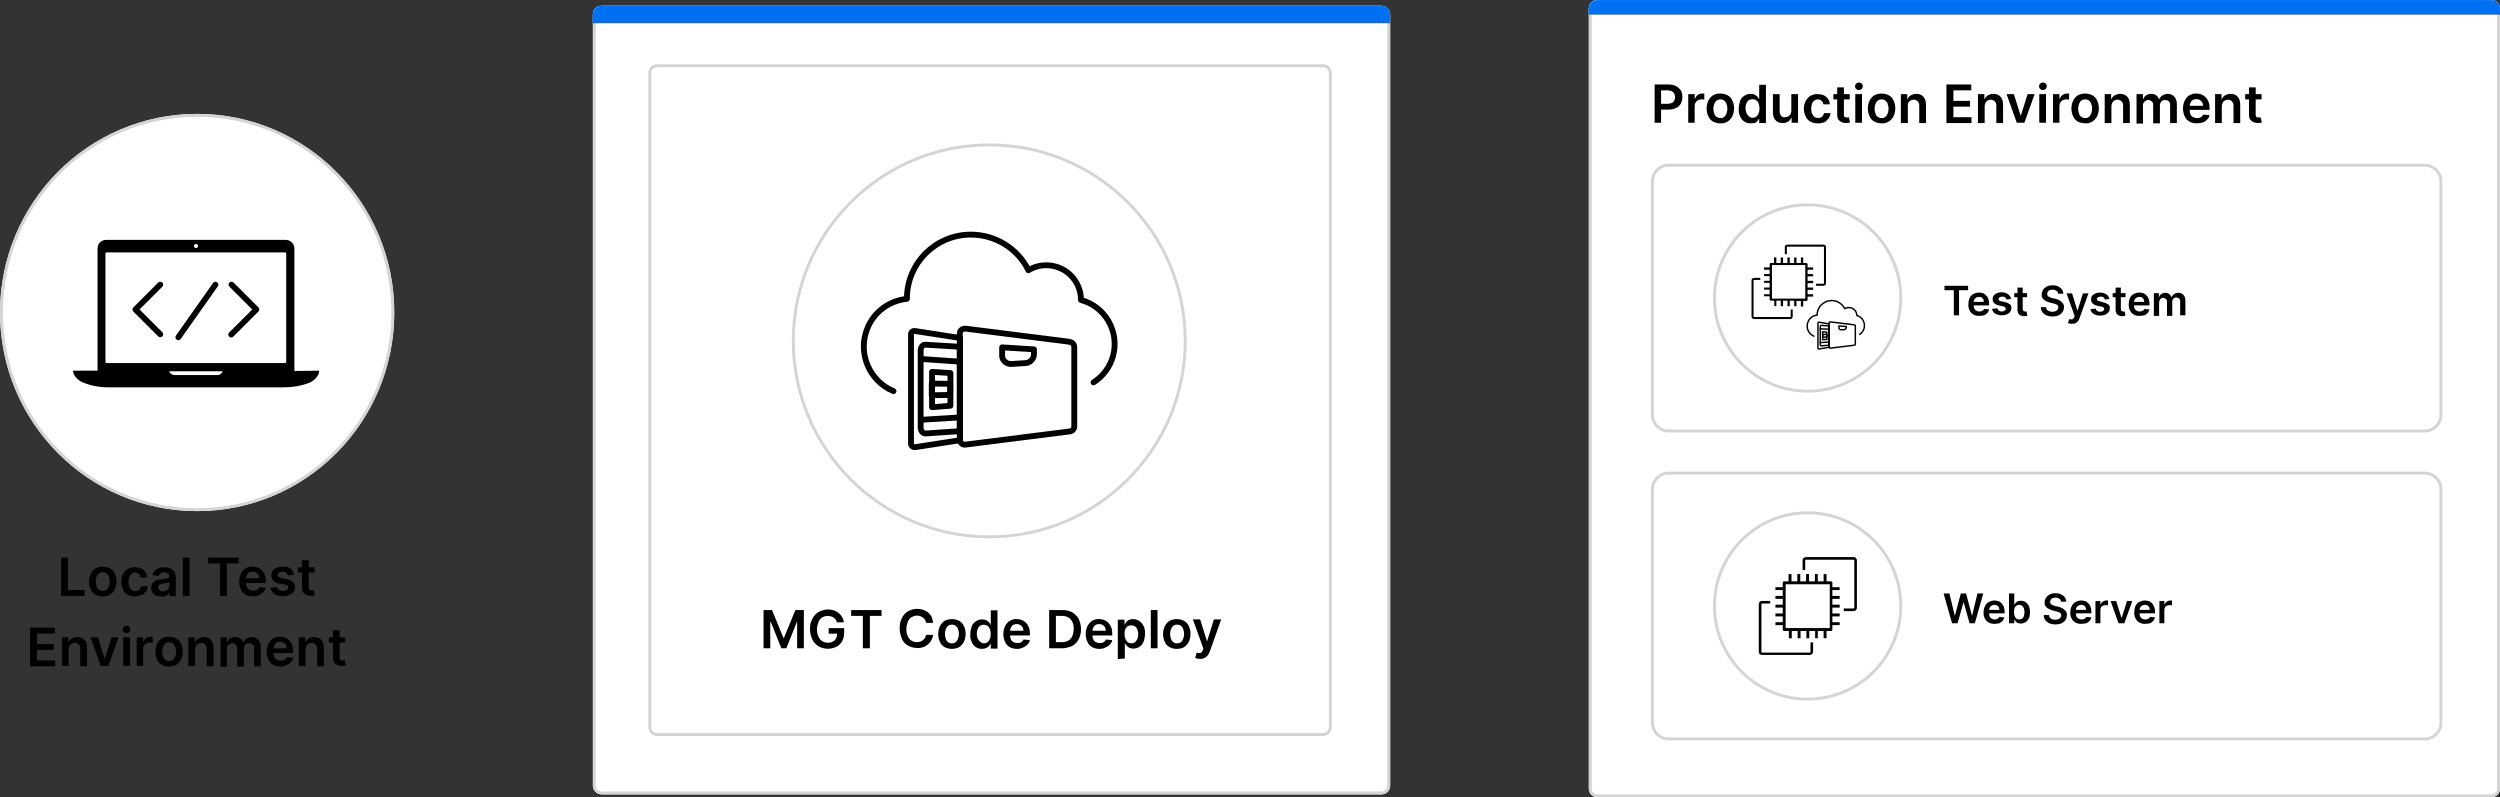 <?xml version="1.0" encoding="utf-8"?>
<!-- Generator: Adobe Illustrator 26.0.3, SVG Export Plug-In . SVG Version: 6.00 Build 0)  -->
<svg version="1.1" id="Layer_1" xmlns="http://www.w3.org/2000/svg" xmlns:xlink="http://www.w3.org/1999/xlink" x="0px" y="0px"
	 viewBox="0 0 856 273" style="enable-background:new 0 0 856 273;" xml:space="preserve">
<rect x="0" y="0" width="856" height="273" fill="#333333" stroke="none"/>
<style type="text/css">
	.st0{fill:#FFFFFF;}
	.st1{fill:none;stroke:#D4D4D4;}
	.st2{fill:none;stroke:#000000;stroke-width:2;stroke-linecap:round;stroke-linejoin:round;}
	.st3{fill:none;stroke:#000000;stroke-width:2;stroke-linecap:round;}
	.st4{fill:#0070F3;}
	.st5{fill:none;stroke:#000000;stroke-width:0.5;stroke-linecap:round;stroke-linejoin:round;}
</style>
<g id="graphic-test-sys-diagram-light" transform="translate(-403.496 -1648.182)">
	<g id="Group_8669" transform="translate(403.496 1695.104)">
		<path id="Path_35014" d="M20.9,157.1V144h2.4v11.1H29v2H20.9z M35.2,157.3c-0.9,0-1.7-0.2-2.5-0.6c-0.7-0.4-1.3-1-1.6-1.8
			c-0.4-0.8-0.6-1.7-0.6-2.7c0-0.9,0.2-1.8,0.6-2.7c0.4-0.7,0.9-1.4,1.6-1.8c0.8-0.4,1.6-0.7,2.5-0.6c0.9,0,1.7,0.2,2.5,0.6
			c0.7,0.4,1.3,1,1.6,1.8c0.4,0.8,0.6,1.7,0.6,2.7c0,0.9-0.2,1.8-0.6,2.7c-0.4,0.7-0.9,1.3-1.6,1.8C37,157.1,36.1,157.3,35.2,157.3z
			 M35.2,155.4c0.5,0,0.9-0.1,1.3-0.4c0.4-0.3,0.6-0.7,0.8-1.2c0.2-0.5,0.3-1.1,0.3-1.6c0-0.6-0.1-1.1-0.3-1.6
			c-0.1-0.5-0.4-0.9-0.8-1.2c-0.4-0.3-0.8-0.4-1.3-0.4c-0.5,0-0.9,0.1-1.3,0.4c-0.4,0.3-0.6,0.7-0.8,1.2c-0.2,0.5-0.3,1.1-0.3,1.6
			c0,0.6,0.1,1.1,0.3,1.6c0.1,0.5,0.4,0.9,0.8,1.2C34.3,155.3,34.8,155.4,35.2,155.4z M46.2,157.3c-0.9,0-1.8-0.2-2.5-0.6
			c-0.7-0.4-1.3-1-1.6-1.8c-0.4-0.8-0.6-1.7-0.6-2.6c0-0.9,0.2-1.8,0.6-2.6c0.4-0.7,0.9-1.4,1.6-1.8c0.8-0.4,1.6-0.7,2.5-0.6
			c0.7,0,1.5,0.1,2.1,0.4c0.6,0.3,1.1,0.7,1.5,1.2c0.4,0.6,0.6,1.2,0.6,1.9h-2.2c-0.1-0.5-0.3-0.9-0.6-1.2c-0.4-0.3-0.8-0.5-1.3-0.5
			c-0.4,0-0.9,0.1-1.2,0.4c-0.4,0.3-0.7,0.7-0.8,1.1c-0.2,0.5-0.3,1.1-0.3,1.7c0,0.6,0.1,1.2,0.3,1.7c0.2,0.4,0.5,0.8,0.8,1.1
			c0.4,0.3,0.8,0.4,1.3,0.4c0.3,0,0.6-0.1,0.9-0.2c0.3-0.1,0.5-0.3,0.7-0.6c0.2-0.3,0.3-0.6,0.4-0.9h2.2c0,0.7-0.3,1.3-0.6,1.8
			c-0.4,0.5-0.9,1-1.4,1.2C47.6,157.1,46.9,157.3,46.2,157.3z M55.1,157.3c-0.6,0-1.1-0.1-1.7-0.3c-0.5-0.2-0.9-0.6-1.2-1
			c-0.3-0.5-0.5-1.1-0.4-1.6c0-0.5,0.1-1,0.3-1.4c0.2-0.4,0.5-0.7,0.8-0.9c0.4-0.2,0.8-0.4,1.2-0.5c0.5-0.1,0.9-0.2,1.4-0.2
			c0.6-0.1,1-0.1,1.4-0.2c0.3,0,0.5-0.1,0.8-0.2c0.2-0.1,0.3-0.3,0.2-0.5v0c0-0.4-0.1-0.8-0.4-1.1c-0.3-0.3-0.8-0.4-1.2-0.4
			c-0.5,0-0.9,0.1-1.3,0.4c-0.3,0.2-0.5,0.5-0.7,0.9l-2.2-0.3c0.2-0.6,0.4-1.1,0.8-1.5c0.4-0.4,0.9-0.7,1.4-0.9
			c0.6-0.2,1.2-0.3,1.9-0.3c0.5,0,1,0.1,1.4,0.2c0.5,0.1,0.9,0.3,1.3,0.5c0.4,0.3,0.7,0.6,0.9,1c0.3,0.5,0.4,1.1,0.4,1.6v6.6h-2.2
			v-1.3H58c-0.2,0.3-0.4,0.5-0.6,0.8c-0.3,0.3-0.6,0.4-1,0.6C56,157.2,55.6,157.3,55.1,157.3z M55.7,155.6c0.4,0,0.8-0.1,1.2-0.3
			c0.3-0.2,0.6-0.4,0.8-0.7c0.2-0.3,0.3-0.6,0.3-1v-1.2c-0.1,0.1-0.2,0.1-0.4,0.2c-0.2,0.1-0.4,0.1-0.6,0.1c-0.2,0-0.4,0.1-0.6,0.1
			l-0.5,0.1c-0.3,0-0.6,0.1-0.9,0.2c-0.2,0.1-0.5,0.2-0.6,0.4c-0.2,0.2-0.2,0.5-0.2,0.7c0,0.4,0.2,0.7,0.5,1
			C54.9,155.5,55.3,155.6,55.7,155.6L55.7,155.6z M64.9,144v13.1h-2.3V144H64.9z M71.3,146v-2h10.4v2h-4v11.1h-2.4V146H71.3z
			 M86.6,157.3c-0.9,0-1.8-0.2-2.5-0.6c-0.7-0.4-1.3-1-1.6-1.8c-0.4-0.8-0.6-1.8-0.6-2.7c0-0.9,0.2-1.8,0.6-2.7
			c0.4-0.7,0.9-1.4,1.6-1.8c0.7-0.4,1.6-0.7,2.4-0.6c0.6,0,1.2,0.1,1.7,0.3c0.5,0.2,1,0.5,1.4,0.9c0.4,0.4,0.8,1,1,1.5
			c0.3,0.7,0.4,1.5,0.4,2.2v0.7h-8v-1.6h5.8c0-0.4-0.1-0.8-0.3-1.2c-0.2-0.3-0.5-0.6-0.8-0.8c-0.4-0.2-0.8-0.3-1.2-0.3
			c-0.4,0-0.9,0.1-1.2,0.3c-0.4,0.2-0.6,0.5-0.8,0.9c-0.2,0.4-0.3,0.8-0.3,1.2v1.4c0,0.5,0.1,1,0.3,1.5c0.2,0.4,0.5,0.7,0.9,0.9
			c0.4,0.2,0.9,0.3,1.3,0.3c0.3,0,0.6,0,0.9-0.1c0.3-0.1,0.5-0.2,0.7-0.4c0.2-0.2,0.4-0.4,0.5-0.7l2.2,0.2c-0.1,0.6-0.4,1.1-0.8,1.5
			c-0.4,0.4-0.9,0.8-1.5,1C88,157.2,87.3,157.3,86.6,157.3z M100.7,149.9l-2.1,0.2c-0.1-0.2-0.2-0.4-0.3-0.6
			c-0.2-0.2-0.4-0.4-0.6-0.5c-0.3-0.1-0.6-0.2-0.9-0.2c-0.4,0-0.8,0.1-1.2,0.3c-0.3,0.2-0.5,0.5-0.5,0.8c0,0.3,0.1,0.5,0.3,0.7
			c0.3,0.2,0.7,0.4,1.1,0.4l1.7,0.4c0.8,0.1,1.5,0.5,2.1,1c0.5,0.4,0.7,1.1,0.7,1.7c0,0.6-0.2,1.2-0.5,1.6c-0.4,0.5-0.9,0.9-1.5,1.1
			c-0.7,0.3-1.4,0.4-2.2,0.4c-1,0-2-0.2-2.9-0.8c-0.7-0.5-1.2-1.3-1.3-2.1l2.3-0.2c0.1,0.4,0.3,0.8,0.7,1c0.4,0.2,0.8,0.4,1.3,0.3
			c0.5,0,0.9-0.1,1.3-0.3c0.3-0.2,0.5-0.5,0.5-0.8c0-0.3-0.1-0.5-0.3-0.7c-0.3-0.2-0.6-0.4-1-0.4l-1.7-0.3c-0.8-0.1-1.5-0.5-2.1-1
			c-0.5-0.5-0.7-1.1-0.7-1.8c0-0.6,0.2-1.1,0.5-1.6c0.4-0.5,0.8-0.8,1.4-1c0.7-0.3,1.4-0.4,2.1-0.4c1-0.1,1.9,0.2,2.7,0.7
			C100.1,148.3,100.5,149.1,100.7,149.9z M107.7,147.3v1.8H102v-1.8H107.7z M103.4,144.9h2.3v9.2c0,0.2,0,0.5,0.1,0.7
			c0.1,0.2,0.2,0.3,0.4,0.3c0.2,0.1,0.3,0.1,0.5,0.1c0.1,0,0.3,0,0.4,0c0.1,0,0.2,0,0.3-0.1l0.4,1.8c-0.2,0.1-0.3,0.1-0.5,0.1
			c-0.3,0.1-0.6,0.1-0.8,0.1c-0.5,0-1.1-0.1-1.6-0.3c-0.4-0.2-0.8-0.5-1.1-0.9c-0.3-0.5-0.4-1-0.4-1.5L103.4,144.9z M10.3,181.1V168
			h8.5v2h-6.1v3.6h5.7v2h-5.7v3.6h6.2v2H10.3z M23.5,175.3v5.8h-2.3v-9.8h2.2v1.7h0.1c0.2-0.5,0.6-1,1.1-1.3
			c0.6-0.3,1.2-0.5,1.8-0.5c0.6,0,1.2,0.1,1.8,0.4c0.5,0.3,0.9,0.7,1.2,1.3c0.3,0.6,0.4,1.3,0.4,2v6.3h-2.3v-5.9
			c0-0.6-0.1-1.1-0.5-1.5c-0.4-0.4-0.9-0.6-1.4-0.6c-0.4,0-0.7,0.1-1.1,0.3c-0.3,0.2-0.6,0.4-0.7,0.8
			C23.6,174.5,23.5,174.9,23.5,175.3z M40.6,171.3l-3.5,9.8h-2.6l-3.5-9.8h2.5l2.3,7.3h0.1l2.3-7.3H40.6z M42.2,181.1v-9.8h2.3v9.8
			H42.2z M43.3,169.9c-0.4,0-0.7-0.1-0.9-0.4c-0.3-0.2-0.4-0.5-0.4-0.9c0-0.3,0.1-0.7,0.4-0.9c0.3-0.2,0.6-0.4,0.9-0.4
			c0.4,0,0.7,0.1,0.9,0.4c0.3,0.2,0.4,0.6,0.4,0.9c0,0.3-0.1,0.7-0.4,0.9C44,169.7,43.7,169.9,43.3,169.9L43.3,169.9z M46.8,181.1
			v-9.8h2.2v1.6h0.1c0.2-0.5,0.5-1,0.9-1.3c0.4-0.3,1-0.5,1.5-0.5c0.1,0,0.3,0,0.4,0c0.1,0,0.3,0,0.4,0v2.1c-0.2,0-0.3-0.1-0.5-0.1
			c-0.2,0-0.4,0-0.6,0c-0.4,0-0.8,0.1-1.1,0.3c-0.3,0.2-0.6,0.4-0.8,0.8c-0.2,0.3-0.3,0.7-0.3,1.1v5.8H46.8z M57.9,181.3
			c-0.9,0-1.7-0.2-2.5-0.6c-0.7-0.4-1.3-1-1.6-1.8c-0.4-0.8-0.6-1.7-0.6-2.7c0-0.9,0.2-1.8,0.6-2.7c0.4-0.7,0.9-1.4,1.6-1.8
			c0.8-0.4,1.6-0.7,2.5-0.6c0.9,0,1.7,0.2,2.5,0.6c0.7,0.4,1.3,1,1.6,1.8c0.4,0.8,0.6,1.7,0.6,2.7c0,0.9-0.2,1.8-0.6,2.7
			c-0.4,0.7-0.9,1.3-1.6,1.8C59.6,181.1,58.7,181.3,57.9,181.3L57.9,181.3z M57.9,179.4c0.5,0,0.9-0.1,1.3-0.4
			c0.4-0.3,0.6-0.7,0.8-1.2c0.2-0.5,0.3-1.1,0.3-1.6c0-0.6-0.1-1.1-0.3-1.6c-0.1-0.5-0.4-0.9-0.8-1.2c-0.4-0.3-0.8-0.4-1.3-0.4
			c-0.5,0-0.9,0.1-1.3,0.4c-0.4,0.3-0.6,0.7-0.8,1.2c-0.2,0.5-0.3,1.1-0.3,1.6c0,0.6,0.1,1.1,0.3,1.6c0.1,0.5,0.4,0.9,0.8,1.2
			C56.9,179.3,57.4,179.4,57.9,179.4z M66.8,175.3v5.8h-2.3v-9.8h2.2v1.7h0.1c0.2-0.5,0.6-1,1.1-1.3c0.6-0.3,1.2-0.5,1.8-0.5
			c0.6,0,1.2,0.1,1.8,0.4c0.5,0.3,0.9,0.7,1.2,1.3c0.3,0.6,0.4,1.3,0.4,2v6.3h-2.3v-5.9c0-0.6-0.1-1.1-0.5-1.5
			c-0.4-0.4-0.9-0.6-1.4-0.6c-0.4,0-0.7,0.1-1.1,0.3c-0.3,0.2-0.6,0.4-0.7,0.8C66.9,174.5,66.8,174.9,66.8,175.3z M75.5,181.1v-9.8
			h2.2v1.7h0.1c0.2-0.5,0.5-1,1-1.3c0.5-0.3,1.1-0.5,1.7-0.5c0.6,0,1.2,0.1,1.7,0.5c0.5,0.3,0.8,0.8,1,1.3h0.1
			c0.2-0.5,0.6-1,1.1-1.3c0.6-0.3,1.2-0.5,1.8-0.5c0.8,0,1.6,0.3,2.2,0.9c0.6,0.7,0.9,1.6,0.9,2.5v6.6H87v-6.2c0-0.5-0.1-1-0.5-1.3
			c-0.3-0.3-0.8-0.4-1.2-0.4c-0.5,0-1,0.2-1.3,0.5c-0.3,0.4-0.5,0.9-0.5,1.4v6.1h-2.3v-6.3c0-0.5-0.1-0.9-0.5-1.2
			c-0.3-0.3-0.7-0.5-1.2-0.5c-0.3,0-0.6,0.1-0.9,0.3c-0.3,0.2-0.5,0.4-0.7,0.7c-0.2,0.3-0.3,0.7-0.2,1.1v6H75.5z M96,181.3
			c-0.9,0-1.8-0.2-2.5-0.6c-0.7-0.4-1.3-1-1.6-1.8c-0.4-0.8-0.6-1.8-0.6-2.7c0-0.9,0.2-1.8,0.6-2.7c0.4-0.7,0.9-1.4,1.6-1.8
			c0.7-0.4,1.6-0.7,2.4-0.6c0.6,0,1.2,0.1,1.7,0.3c0.5,0.2,1,0.5,1.4,0.9c0.4,0.4,0.8,1,1,1.5c0.3,0.7,0.4,1.5,0.4,2.2v0.7h-8v-1.6
			h5.8c0-0.4-0.1-0.8-0.3-1.2c-0.2-0.3-0.5-0.6-0.8-0.8c-0.4-0.2-0.8-0.3-1.2-0.3c-0.4,0-0.9,0.1-1.2,0.3c-0.4,0.2-0.6,0.5-0.8,0.9
			c-0.2,0.4-0.3,0.8-0.3,1.2v1.4c0,0.5,0.1,1,0.3,1.5c0.2,0.4,0.5,0.7,0.9,0.9c0.4,0.2,0.9,0.3,1.3,0.3c0.3,0,0.6,0,0.9-0.1
			c0.3-0.1,0.5-0.2,0.7-0.4c0.2-0.2,0.4-0.4,0.5-0.7l2.2,0.2c-0.1,0.6-0.4,1.1-0.8,1.5c-0.4,0.4-0.9,0.8-1.5,1
			C97.4,181.2,96.7,181.3,96,181.3z M104.6,175.3v5.8h-2.3v-9.8h2.2v1.7h0.1c0.2-0.5,0.6-1,1.1-1.3c0.6-0.3,1.2-0.5,1.8-0.5
			c0.6,0,1.2,0.1,1.8,0.4c0.5,0.3,0.9,0.7,1.2,1.3c0.3,0.6,0.4,1.3,0.4,2v6.3h-2.3v-5.9c0-0.6-0.1-1.1-0.5-1.5
			c-0.4-0.4-0.9-0.6-1.4-0.6c-0.4,0-0.7,0.1-1.1,0.3c-0.3,0.2-0.6,0.4-0.7,0.8C104.7,174.5,104.6,174.9,104.6,175.3L104.6,175.3z
			 M118.2,171.3v1.8h-5.6v-1.8H118.2z M114,168.9h2.3v9.2c0,0.2,0,0.5,0.1,0.7c0.1,0.2,0.2,0.3,0.4,0.3c0.2,0.1,0.3,0.1,0.5,0.1
			c0.1,0,0.3,0,0.4,0c0.1,0,0.2,0,0.3-0.1l0.4,1.8c-0.2,0.1-0.3,0.1-0.5,0.1c-0.3,0.1-0.6,0.1-0.8,0.1c-0.5,0-1.1-0.1-1.6-0.3
			c-0.4-0.2-0.8-0.5-1.1-0.9c-0.3-0.5-0.4-1-0.4-1.5L114,168.9z"/>
		<g id="Group_8666" transform="translate(0 0)">
			<g id="Ellipse_338" transform="translate(0 -0.422)">
				<ellipse class="st0" cx="67.5" cy="60.5" rx="67.5" ry="68"/>
				<ellipse class="st1" cx="67.5" cy="60.5" rx="67" ry="67.5"/>
			</g>
			<path id="Icon_ionic-ios-laptop" d="M100.8,80.1V38.2c0-1.7-1.4-3-3-3H36.4c-1.7,0-3,1.3-3,3v41.8h-8.4c0,1.7,1.7,3.3,3.3,4
				c2.7,1.1,5.7,1.7,8.6,1.7h60.4c2.9,0,5.8-0.5,8.5-1.5c1.7-0.7,3.5-2.4,3.5-4.2L100.8,80.1L100.8,80.1z M67.1,36.6
				c0.4,0,0.7,0.3,0.7,0.7c0,0.4-0.3,0.7-0.7,0.7c-0.4,0-0.7-0.3-0.7-0.7C66.4,37,66.7,36.6,67.1,36.6L67.1,36.6z M36.5,39.5h61.1
				c0.2,0,0.4,0.2,0.4,0.4v37.1c0,0.2-0.2,0.4-0.4,0.4H36.5c-0.2,0-0.4-0.2-0.4-0.4V39.8C36.2,39.6,36.3,39.5,36.5,39.5
				C36.5,39.5,36.5,39.5,36.5,39.5z M74.5,81.5H59.6c-0.8-0.1-1.4-0.6-1.7-1.3h18.3C76,81,75.3,81.5,74.5,81.5L74.5,81.5z"/>
			<g id="Icon_feather-code" transform="translate(46.37 58.039)">
				<path id="Path_20244" class="st2" d="M32.8,9.6L41.4,1l-8.5-8.5"/>
				<path id="Path_20245" class="st2" d="M8.5-7.5L0,1l8.5,8.5"/>
				<path id="Path_20246" class="st3" d="M27.4-7.5l-12.7,18"/>
			</g>
		</g>
	</g>
	<g id="Group_10518" transform="translate(606.234 1657.559)">
		<g transform="matrix(1, 0, 0, 1, -202.74, -9.38)">
			<g id="Rectangle_6154-2" transform="translate(203 9.5)">
				<path class="st0" d="M3-7.5h267c1.7,0,3,1.3,3,3v264c0,1.7-1.3,3-3,3H3c-1.7,0-3-1.3-3-3v-264C0-6.2,1.3-7.5,3-7.5z"/>
				<path class="st1" d="M3-7h267c1.4,0,2.5,1.1,2.5,2.5v264c0,1.4-1.1,2.5-2.5,2.5H3c-1.4,0-2.5-1.1-2.5-2.5v-264
					C0.5-5.9,1.6-7,3-7z"/>
			</g>
		</g>
		<g id="Rectangle_6246" transform="translate(19.262 20.123)">
			<path class="st0" d="M3-7.5h228c1.7,0,3,1.3,3,3v224c0,1.7-1.3,3-3,3H3c-1.7,0-3-1.3-3-3v-224C0-6.2,1.3-7.5,3-7.5z"/>
			<path class="st1" d="M3-7h228c1.4,0,2.5,1.1,2.5,2.5v224c0,1.4-1.1,2.5-2.5,2.5H3c-1.4,0-2.5-1.1-2.5-2.5v-224C0.5-5.9,1.6-7,3-7
				z"/>
		</g>
		<path id="Path_35015" d="M58.7,199.5h2.9l3.9,9.5h0.2l3.9-9.5h2.9v13.1h-2.3v-9h-0.1l-3.6,9h-1.7l-3.6-9H61v9h-2.3V199.5z
			 M83.8,203.7c-0.1-0.3-0.2-0.6-0.4-0.9c-0.2-0.3-0.4-0.5-0.7-0.7c-0.3-0.2-0.6-0.4-0.9-0.4c-0.4-0.1-0.7-0.2-1.1-0.2
			c-0.7,0-1.3,0.2-1.9,0.5c-0.6,0.4-1,0.9-1.3,1.6c-0.3,0.8-0.5,1.6-0.5,2.5c0,0.9,0.1,1.7,0.5,2.5c0.5,1.3,1.8,2.1,3.2,2.1
			c0.6,0,1.2-0.1,1.7-0.4c0.5-0.2,0.9-0.6,1.1-1.1c0.3-0.5,0.4-1.1,0.4-1.7l0.5,0.1H81v-1.9h5.3v1.6c0,1-0.2,2-0.7,2.9
			c-0.5,0.8-1.1,1.5-2,1.9c-1.9,0.9-4.2,0.9-6.1-0.2c-0.9-0.6-1.7-1.4-2.1-2.3c-0.5-1.1-0.8-2.3-0.8-3.6c0-1,0.1-1.9,0.5-2.8
			c0.3-0.8,0.7-1.5,1.3-2.1c0.5-0.6,1.2-1,1.9-1.3c0.8-0.3,1.6-0.5,2.4-0.5c0.7,0,1.4,0.1,2,0.3c0.6,0.2,1.2,0.5,1.7,0.9
			c0.5,0.4,0.9,0.9,1.2,1.4c0.3,0.5,0.5,1.1,0.6,1.8L83.8,203.7z M88.7,201.5v-2h10.4v2h-4v11.1h-2.4v-11.1H88.7z M116.8,203.9h-2.4
			c-0.1-0.4-0.2-0.7-0.4-1c-0.2-0.3-0.4-0.6-0.7-0.8c-0.3-0.2-0.6-0.4-0.9-0.5c-0.4-0.1-0.7-0.2-1.1-0.2c-0.7,0-1.3,0.2-1.9,0.5
			c-0.6,0.4-1,0.9-1.3,1.6c-0.3,0.8-0.5,1.6-0.5,2.5c0,0.9,0.1,1.7,0.5,2.5c0.3,0.6,0.7,1.2,1.3,1.5c0.6,0.4,1.2,0.5,1.9,0.5
			c0.4,0,0.7-0.1,1.1-0.2c0.3-0.1,0.6-0.3,0.9-0.5c0.3-0.2,0.5-0.5,0.7-0.8c0.2-0.3,0.3-0.7,0.4-1l2.4,0c-0.2,1.2-0.8,2.4-1.7,3.2
			c-0.5,0.4-1.1,0.8-1.7,1c-0.7,0.2-1.4,0.4-2.1,0.3c-1.1,0-2.1-0.3-3.1-0.8c-0.9-0.5-1.7-1.3-2.1-2.3c-0.5-1.1-0.8-2.4-0.8-3.6
			c0-1.3,0.2-2.5,0.8-3.6c0.5-1,1.2-1.8,2.1-2.3c0.9-0.5,2-0.8,3.1-0.8c0.7,0,1.4,0.1,2,0.3c0.6,0.2,1.2,0.5,1.7,0.9
			c0.5,0.4,0.9,0.9,1.2,1.4C116.5,202.6,116.7,203.2,116.8,203.9z M123.2,212.8c-0.9,0-1.7-0.2-2.5-0.6c-0.7-0.4-1.3-1-1.6-1.8
			c-0.4-0.8-0.6-1.7-0.6-2.7c0-0.9,0.2-1.8,0.6-2.7c0.4-0.7,0.9-1.4,1.6-1.8c1.6-0.8,3.4-0.8,5,0c0.7,0.4,1.3,1,1.6,1.8
			c0.4,0.8,0.6,1.7,0.6,2.7c0,0.9-0.2,1.8-0.6,2.7c-0.4,0.7-0.9,1.3-1.6,1.8C124.9,212.6,124,212.8,123.2,212.8L123.2,212.8z
			 M123.2,210.9c0.5,0,0.9-0.1,1.3-0.4c0.4-0.3,0.6-0.7,0.8-1.2c0.2-0.5,0.3-1.1,0.3-1.6c0-0.6-0.1-1.1-0.3-1.6
			c-0.1-0.5-0.4-0.9-0.8-1.2c-0.4-0.3-0.8-0.4-1.3-0.4c-0.5,0-0.9,0.1-1.3,0.4c-0.4,0.3-0.6,0.7-0.8,1.2c-0.2,0.5-0.3,1.1-0.3,1.6
			c0,0.6,0.1,1.1,0.3,1.6c0.1,0.5,0.4,0.9,0.8,1.2C122.2,210.8,122.7,210.9,123.2,210.9z M133.5,212.8c-0.7,0-1.5-0.2-2.1-0.6
			c-0.6-0.4-1.1-1-1.4-1.7c-0.4-0.9-0.6-1.8-0.5-2.7c0-1,0.2-1.9,0.5-2.8c0.3-0.7,0.8-1.3,1.5-1.7c0.6-0.4,1.3-0.6,2.1-0.6
			c0.5,0,1,0.1,1.4,0.3c0.3,0.2,0.6,0.4,0.9,0.7c0.2,0.2,0.4,0.5,0.5,0.8h0.1v-4.9h2.3v13.1h-2.3V211h-0.1c-0.1,0.3-0.3,0.5-0.5,0.8
			c-0.2,0.3-0.6,0.5-0.9,0.7C134.4,212.7,134,212.8,133.5,212.8L133.5,212.8z M134.1,210.9c0.5,0,0.9-0.1,1.3-0.4
			c0.4-0.3,0.6-0.7,0.8-1.1c0.2-0.5,0.3-1.1,0.3-1.7c0-0.6-0.1-1.1-0.3-1.7c-0.2-0.4-0.4-0.8-0.8-1.1c-0.8-0.5-1.8-0.5-2.6,0
			c-0.4,0.3-0.6,0.7-0.8,1.1c-0.2,0.5-0.3,1.1-0.3,1.6c0,0.6,0.1,1.1,0.3,1.6c0.2,0.4,0.4,0.8,0.8,1.1
			C133.2,210.7,133.7,210.9,134.1,210.9L134.1,210.9z M145.5,212.8c-0.9,0-1.8-0.2-2.5-0.6c-0.7-0.4-1.3-1-1.6-1.8
			c-0.4-0.8-0.6-1.8-0.6-2.7c0-0.9,0.2-1.8,0.6-2.7c0.4-0.7,0.9-1.4,1.6-1.8c0.7-0.4,1.6-0.7,2.4-0.6c0.6,0,1.2,0.1,1.7,0.3
			c0.5,0.2,1,0.5,1.4,0.9c0.4,0.4,0.8,1,1,1.5c0.3,0.7,0.4,1.5,0.4,2.2v0.7h-8v-1.6h5.8c0-0.4-0.1-0.8-0.3-1.2
			c-0.2-0.3-0.5-0.6-0.8-0.8c-0.4-0.2-0.8-0.3-1.2-0.3c-0.4,0-0.9,0.1-1.2,0.3c-0.4,0.2-0.6,0.5-0.8,0.9c-0.2,0.4-0.3,0.8-0.3,1.2
			v1.4c0,0.5,0.1,1,0.3,1.5c0.2,0.4,0.5,0.7,0.9,0.9c0.4,0.2,0.9,0.3,1.3,0.3c0.3,0,0.6,0,0.9-0.1c0.3-0.1,0.5-0.2,0.7-0.4
			c0.2-0.2,0.4-0.4,0.5-0.7l2.2,0.2c-0.1,0.6-0.4,1.1-0.8,1.5c-0.4,0.4-0.9,0.8-1.5,1C146.9,212.7,146.2,212.8,145.5,212.8
			L145.5,212.8z M160.9,212.6h-4.4v-13.1h4.5c1.2,0,2.3,0.2,3.4,0.8c0.9,0.5,1.7,1.3,2.2,2.2c0.5,1.1,0.8,2.3,0.8,3.5
			c0,1.2-0.2,2.4-0.8,3.5c-0.5,1-1.2,1.7-2.2,2.3C163.2,212.3,162,212.6,160.9,212.6z M158.8,210.5h1.9c0.8,0,1.6-0.1,2.3-0.5
			c0.6-0.3,1.1-0.9,1.4-1.5c0.3-0.8,0.5-1.6,0.5-2.5c0-0.9-0.1-1.7-0.5-2.5c-0.3-0.6-0.8-1.2-1.4-1.5c-0.7-0.4-1.5-0.5-2.2-0.5h-2
			V210.5z M173.7,212.8c-0.9,0-1.8-0.2-2.5-0.6c-0.7-0.4-1.3-1-1.6-1.8c-0.4-0.8-0.6-1.8-0.6-2.7c0-0.9,0.2-1.8,0.6-2.7
			c0.4-0.7,0.9-1.4,1.6-1.8c0.7-0.4,1.6-0.7,2.4-0.6c0.6,0,1.2,0.1,1.7,0.3c0.5,0.2,1,0.5,1.4,0.9c0.4,0.4,0.8,1,1,1.5
			c0.3,0.7,0.4,1.5,0.4,2.2v0.7h-8v-1.6h5.8c0-0.4-0.1-0.8-0.3-1.2c-0.2-0.3-0.5-0.6-0.8-0.8c-0.4-0.2-0.8-0.3-1.2-0.3
			c-0.4,0-0.9,0.1-1.2,0.3c-0.4,0.2-0.6,0.5-0.8,0.9c-0.2,0.4-0.3,0.8-0.3,1.2v1.4c0,0.5,0.1,1,0.3,1.5c0.2,0.4,0.5,0.7,0.9,0.9
			c0.4,0.2,0.9,0.3,1.3,0.3c0.3,0,0.6,0,0.9-0.1c0.3-0.1,0.5-0.2,0.7-0.4c0.2-0.2,0.4-0.4,0.5-0.7l2.2,0.2c-0.1,0.6-0.4,1.1-0.8,1.5
			c-0.4,0.4-0.9,0.8-1.5,1C175.1,212.7,174.4,212.8,173.7,212.8z M180,216.3v-13.5h2.3v1.6h0.1c0.1-0.3,0.3-0.5,0.5-0.8
			c0.2-0.3,0.5-0.5,0.9-0.7c0.4-0.2,0.9-0.3,1.4-0.3c0.7,0,1.4,0.2,2.1,0.6c0.6,0.4,1.1,1,1.5,1.7c0.4,0.9,0.6,1.8,0.5,2.8
			c0,0.9-0.2,1.9-0.5,2.7c-0.3,0.7-0.8,1.3-1.4,1.7c-0.6,0.4-1.3,0.6-2.1,0.6c-0.5,0-1-0.1-1.4-0.3c-0.3-0.2-0.6-0.4-0.9-0.7
			c-0.2-0.2-0.4-0.5-0.5-0.8h-0.1v5.2L180,216.3z M182.3,207.7c0,0.6,0.1,1.1,0.3,1.7c0.2,0.4,0.4,0.8,0.8,1.1
			c0.4,0.3,0.8,0.4,1.2,0.4c0.5,0,0.9-0.1,1.3-0.4c0.4-0.3,0.6-0.7,0.8-1.1c0.2-0.5,0.3-1.1,0.3-1.6c0-0.6-0.1-1.1-0.3-1.6
			c-0.1-0.4-0.4-0.8-0.8-1.1c-0.8-0.5-1.8-0.5-2.6,0c-0.4,0.3-0.6,0.7-0.8,1.1C182.4,206.5,182.3,207.1,182.3,207.7z M193.6,199.5
			v13.1h-2.3v-13.1H193.6z M200.2,212.8c-0.9,0-1.7-0.2-2.5-0.6c-0.7-0.4-1.3-1-1.6-1.8c-0.4-0.8-0.6-1.7-0.6-2.7
			c0-0.9,0.2-1.8,0.6-2.7c0.4-0.7,0.9-1.4,1.6-1.8c1.6-0.8,3.4-0.8,5,0c0.7,0.4,1.3,1,1.6,1.8c0.4,0.8,0.6,1.7,0.6,2.7
			c0,0.9-0.2,1.8-0.6,2.7c-0.4,0.7-0.9,1.3-1.6,1.8C202,212.6,201.1,212.8,200.2,212.8L200.2,212.8z M200.3,210.9
			c0.5,0,0.9-0.1,1.3-0.4c0.4-0.3,0.6-0.7,0.8-1.2c0.2-0.5,0.3-1.1,0.3-1.6c0-0.6-0.1-1.1-0.3-1.6c-0.1-0.5-0.4-0.9-0.8-1.2
			c-0.4-0.3-0.8-0.4-1.3-0.4c-0.5,0-0.9,0.1-1.3,0.4c-0.4,0.3-0.6,0.7-0.8,1.2c-0.2,0.5-0.3,1.1-0.3,1.6c0,0.6,0.1,1.1,0.3,1.6
			c0.1,0.5,0.4,0.9,0.8,1.2C199.3,210.8,199.8,210.9,200.3,210.9L200.3,210.9z M208,216.2c-0.3,0-0.6,0-0.9-0.1
			c-0.2,0-0.4-0.1-0.6-0.2l0.5-1.8c0.4,0.1,0.8,0.2,1.3,0.1c0.4-0.2,0.7-0.5,0.8-1l0.2-0.5l-3.6-10h2.5l2.3,7.4h0.1l2.3-7.4l2.5,0
			l-3.9,11c-0.2,0.5-0.4,0.9-0.7,1.3c-0.3,0.4-0.7,0.7-1.1,0.9C209.1,216.2,208.5,216.3,208,216.2L208,216.2z"/>
		<path id="Rectangle_6169" class="st4" d="M3.3-7.4h267c1.7,0,3,1.3,3,3v3l0,0H0.3l0,0v-3C0.3-6,1.6-7.4,3.3-7.4z"/>
		<g id="Group_8961" transform="translate(68.387 47.239)">
			<g id="Ellipse_333">
				<circle class="st0" cx="67.6" cy="60.1" r="67.6"/>
				<circle class="st1" cx="67.6" cy="60.1" r="67.1"/>
			</g>
			<g id="Group_16586" transform="translate(24.306 30.812)">
				<path id="Path_34659" class="st2" d="M10.5,46.5C2.1,43-1.9,33.3,1.6,24.9c2.3-5.6,7.5-9.4,13.5-10v-0.1
					C15.1,2.7,24.9-7.1,37-7.1c8.3,0,16,4.7,19.7,12.2c1.8-1.1,3.9-1.7,6.1-1.7c6.6,0,11.9,5.3,11.9,11.9c8.3,2.2,13.2,10.8,11,19.1
					c-1,3.7-3.4,7-6.7,9.1"/>
				<path id="Path_34660" class="st2" d="M33.3,63.3l-15.5,2.4c-0.7,0-1.3-0.5-1.3-1.1c0-0.1,0-0.1,0-0.2V27.2
					c-0.1-0.7,0.4-1.3,1.1-1.3c0.1,0,0.1,0,0.2,0l15.5,2.4v34.8C33.2,63.2,33.3,63.2,33.3,63.3z"/>
				<path id="Path_34661" class="st2" d="M33.2,31.3v28.9l-11.8,0.8c-0.8,0-1.6-0.9-1.6-2V32.6c0-1.1,0.7-2.1,1.6-2L33.2,31.3z"/>
				<path id="Path_34662" class="st2" d="M72.4,31.4v27.2c0,0.9-0.7,1.6-1.6,1.7l-35.6,4.5c-0.9,0.2-1.8-0.5-2-1.4c0,0,0,0,0-0.1
					c0-0.1,0-0.1,0-0.2V26.8c0-1,0.8-1.7,1.8-1.7c0.1,0,0.1,0,0.2,0l35.6,4.5C71.7,29.8,72.4,30.5,72.4,31.4z"/>
				<path id="Path_34663" class="st2" d="M55.7,36.9l-4.8,0.3c-1.6,0.1-3.1-1.1-3.2-2.7c0-0.1,0-0.1,0-0.2v-2.8l10.9,0.7V34
					C58.5,35.5,57.3,36.8,55.7,36.9z"/>
				<path id="Path_34664" class="st2" d="M29.9,51.5L23.7,52V39.9l6.3,0.4V51.5z"/>
				<path id="Path_34665" class="st2" d="M29.9,47.8l-6.3,0.1v-4l6.3,0.1V47.8z"/>
				<line id="Line_356" class="st2" x1="20.2" y1="35.5" x2="33.2" y2="36.4"/>
				<line id="Line_357" class="st2" x1="20.2" y1="56.3" x2="33.2" y2="55.5"/>
			</g>
		</g>
	</g>
	<g id="Group_10520" transform="translate(947.346 1655.414)">
		<g id="Group_10444" transform="translate(0 0)">
			<g id="Rectangle_6154-3" transform="translate(0.151 0.267)">
				<path class="st0" d="M3-7.5h306c1.7,0,3,1.3,3,3v267c0,1.7-1.3,3-3,3H3c-1.7,0-3-1.3-3-3v-267C0-6.2,1.3-7.5,3-7.5z"/>
				<path class="st1" d="M3-7h306c1.4,0,2.5,1.1,2.5,2.5v267c0,1.4-1.1,2.5-2.5,2.5H3c-1.4,0-2.5-1.1-2.5-2.5v-267
					C0.5-5.9,1.6-7,3-7z"/>
			</g>
			<path id="Rectangle_6169-2" class="st4" d="M3.2-7.2h306c1.7,0,3,1.3,3,3v2l0,0H0.2l0,0v-2C0.2-5.9,1.5-7.2,3.2-7.2z"/>
			<path id="Path_35016" d="M22.7,34.8V21.7h4.9c0.9,0,1.8,0.2,2.5,0.6c0.7,0.4,1.2,0.9,1.6,1.5c0.4,0.7,0.5,1.5,0.5,2.2
				c0,0.8-0.2,1.5-0.5,2.2c-0.4,0.7-0.9,1.2-1.6,1.5c-0.8,0.4-1.7,0.6-2.5,0.6h-3.3v-2h2.9c0.5,0,1-0.1,1.4-0.3
				c0.4-0.2,0.7-0.5,0.8-0.8c0.2-0.4,0.3-0.8,0.3-1.2c0-0.4-0.1-0.8-0.3-1.2c-0.2-0.4-0.5-0.6-0.8-0.8c-0.5-0.2-1-0.3-1.5-0.3h-2.2
				v11.1H22.7z M34.2,34.8V25h2.2v1.6h0.1c0.2-0.5,0.5-1,0.9-1.3c0.4-0.3,1-0.5,1.5-0.5c0.1,0,0.3,0,0.4,0c0.1,0,0.3,0,0.4,0v2.1
				c-0.2,0-0.3-0.1-0.5-0.1c-0.2,0-0.4,0-0.6,0c-0.4,0-0.8,0.1-1.1,0.3c-0.3,0.2-0.6,0.4-0.8,0.8c-0.2,0.3-0.3,0.7-0.3,1.1v5.8H34.2
				z M45.2,35c-0.9,0-1.7-0.2-2.5-0.6c-0.7-0.4-1.3-1-1.6-1.8c-0.4-0.8-0.6-1.7-0.6-2.7c0-0.9,0.2-1.8,0.6-2.7
				c0.4-0.7,0.9-1.4,1.6-1.8c0.8-0.4,1.6-0.7,2.5-0.6c0.9,0,1.7,0.2,2.5,0.6c0.7,0.4,1.3,1,1.6,1.8c0.4,0.8,0.6,1.7,0.6,2.7
				c0,0.9-0.2,1.8-0.6,2.7c-0.4,0.7-0.9,1.3-1.6,1.8C47,34.8,46.1,35.1,45.2,35L45.2,35z M45.2,33.2c0.5,0,0.9-0.1,1.3-0.4
				c0.4-0.3,0.6-0.7,0.8-1.2c0.2-0.5,0.3-1.1,0.3-1.6c0-0.6-0.1-1.1-0.3-1.6c-0.1-0.5-0.4-0.9-0.8-1.2c-0.4-0.3-0.8-0.4-1.3-0.4
				c-0.5,0-0.9,0.1-1.3,0.4c-0.4,0.3-0.6,0.7-0.8,1.2c-0.2,0.5-0.3,1.1-0.3,1.6c0,0.6,0.1,1.1,0.3,1.6c0.1,0.5,0.4,0.9,0.8,1.2
				C44.3,33,44.8,33.2,45.2,33.2L45.2,33.2z M55.5,35c-0.7,0-1.5-0.2-2.1-0.6c-0.6-0.4-1.1-1-1.4-1.7c-0.4-0.9-0.6-1.8-0.5-2.7
				c0-1,0.2-1.9,0.5-2.8c0.3-0.7,0.8-1.3,1.5-1.7c0.6-0.4,1.3-0.6,2.1-0.6c0.5,0,1,0.1,1.4,0.3c0.3,0.2,0.6,0.4,0.9,0.7
				c0.2,0.2,0.4,0.5,0.5,0.8h0.1v-4.9h2.3v13.1h-2.3v-1.5h-0.1c-0.1,0.3-0.3,0.5-0.5,0.8c-0.2,0.3-0.6,0.5-0.9,0.7
				C56.5,34.9,56,35,55.5,35L55.5,35z M56.2,33.1c0.5,0,0.9-0.1,1.3-0.4c0.4-0.3,0.6-0.7,0.8-1.1c0.2-0.5,0.3-1.1,0.3-1.7
				c0-0.6-0.1-1.1-0.3-1.7c-0.1-0.4-0.4-0.8-0.8-1.1c-0.8-0.5-1.8-0.5-2.6,0c-0.4,0.3-0.6,0.7-0.8,1.1c-0.2,0.5-0.3,1.1-0.3,1.6
				c0,0.6,0.1,1.1,0.3,1.6c0.2,0.4,0.4,0.8,0.8,1.1C55.3,33,55.7,33.1,56.2,33.1L56.2,33.1z M69.5,30.7V25h2.3v9.8h-2.2v-1.7h-0.1
				c-0.2,0.5-0.6,1-1.1,1.3c-0.6,0.4-1.2,0.5-1.9,0.5c-0.6,0-1.2-0.1-1.7-0.4c-0.5-0.3-0.9-0.7-1.2-1.3c-0.3-0.6-0.4-1.3-0.4-2V25
				h2.3v5.9c0,0.5,0.2,1.1,0.5,1.5c0.3,0.4,0.8,0.6,1.3,0.5c0.3,0,0.7-0.1,1-0.2c0.3-0.2,0.6-0.4,0.8-0.7
				C69.4,31.6,69.5,31.1,69.5,30.7L69.5,30.7z M78.5,35c-0.9,0-1.8-0.2-2.5-0.6c-0.7-0.4-1.3-1-1.6-1.8c-0.4-0.8-0.6-1.7-0.6-2.6
				c0-0.9,0.2-1.8,0.6-2.6c0.4-0.7,0.9-1.4,1.6-1.8c0.8-0.4,1.6-0.7,2.5-0.6c0.7,0,1.5,0.1,2.1,0.4c1.2,0.6,2,1.7,2.1,3.1h-2.2
				c-0.1-0.5-0.3-0.9-0.6-1.2c-0.4-0.3-0.8-0.5-1.3-0.5c-0.4,0-0.9,0.1-1.2,0.4c-0.4,0.3-0.7,0.7-0.8,1.1c-0.2,0.5-0.3,1.1-0.3,1.7
				c0,0.6,0.1,1.2,0.3,1.7c0.2,0.4,0.5,0.8,0.8,1.1c0.6,0.4,1.5,0.5,2.2,0.2c0.3-0.1,0.5-0.3,0.7-0.6c0.2-0.3,0.3-0.6,0.4-0.9h2.2
				c0,0.7-0.3,1.3-0.6,1.8c-0.4,0.5-0.9,1-1.4,1.3C79.9,34.9,79.2,35.1,78.5,35L78.5,35z M89.5,25v1.8h-5.6V25H89.5z M85.2,22.7h2.3
				v9.2c0,0.2,0,0.5,0.1,0.7c0.1,0.2,0.2,0.3,0.4,0.3c0.2,0.1,0.3,0.1,0.5,0.1c0.1,0,0.3,0,0.4,0c0.1,0,0.2,0,0.3-0.1l0.4,1.8
				c-0.2,0.1-0.3,0.1-0.5,0.1c-0.3,0.1-0.6,0.1-0.8,0.1c-0.5,0-1.1-0.1-1.6-0.3c-0.4-0.2-0.8-0.5-1.1-0.9c-0.3-0.5-0.4-1-0.4-1.5
				L85.2,22.7z M91.4,34.8V25h2.3v9.8H91.4z M92.6,23.6c-0.4,0-0.7-0.1-0.9-0.4c-0.5-0.4-0.5-1.2-0.1-1.7c0,0,0.1-0.1,0.1-0.1
				c0.5-0.5,1.4-0.5,1.9,0c0.5,0.4,0.5,1.2,0.1,1.7c0,0-0.1,0.1-0.1,0.1C93.3,23.5,92.9,23.6,92.6,23.6z M100.4,35
				c-0.9,0-1.7-0.2-2.5-0.6c-0.7-0.4-1.3-1-1.6-1.8c-0.4-0.8-0.6-1.7-0.6-2.7c0-0.9,0.2-1.8,0.6-2.7c0.4-0.7,0.9-1.4,1.6-1.8
				c1.6-0.8,3.4-0.8,5,0c0.7,0.4,1.3,1,1.6,1.8c0.4,0.8,0.6,1.7,0.6,2.7c0,0.9-0.2,1.8-0.6,2.7c-0.4,0.7-0.9,1.3-1.6,1.8
				C102.1,34.8,101.3,35.1,100.4,35L100.4,35z M100.4,33.2c0.5,0,0.9-0.1,1.3-0.4c0.4-0.3,0.6-0.7,0.8-1.2c0.2-0.5,0.3-1.1,0.3-1.6
				c0-0.6-0.1-1.1-0.3-1.6c-0.1-0.5-0.4-0.9-0.8-1.2c-0.4-0.3-0.8-0.4-1.3-0.4c-0.5,0-0.9,0.1-1.3,0.4c-0.4,0.3-0.6,0.7-0.8,1.2
				C98.1,28.9,98,29.4,98,30c0,0.6,0.1,1.1,0.3,1.6c0.1,0.5,0.4,0.9,0.8,1.2C99.4,33,99.9,33.2,100.4,33.2L100.4,33.2z M109.4,29.1
				v5.8H107V25h2.2v1.7h0.1c0.2-0.5,0.6-1,1.1-1.3c0.6-0.3,1.2-0.5,1.8-0.5c0.6,0,1.2,0.1,1.8,0.4c0.5,0.3,0.9,0.7,1.2,1.3
				c0.3,0.6,0.4,1.3,0.4,2v6.3h-2.3v-5.9c0-0.6-0.1-1.1-0.5-1.5c-0.4-0.4-0.9-0.6-1.4-0.6c-0.4,0-0.7,0.1-1.1,0.3
				c-0.3,0.2-0.6,0.4-0.7,0.8C109.4,28.3,109.3,28.7,109.4,29.1L109.4,29.1z M122.6,34.8V21.7h8.5v2H125v3.6h5.7v2H125v3.6h6.2v2
				H122.6z M135.7,29.1v5.8h-2.3V25h2.2v1.7h0.1c0.2-0.5,0.6-1,1.1-1.3c0.6-0.3,1.2-0.5,1.8-0.5c0.6,0,1.2,0.1,1.8,0.4
				c0.5,0.3,0.9,0.7,1.2,1.3c0.3,0.6,0.4,1.3,0.4,2v6.3h-2.3v-5.9c0-0.6-0.1-1.1-0.5-1.5c-0.4-0.4-0.9-0.6-1.4-0.6
				c-0.4,0-0.7,0.1-1.1,0.3c-0.3,0.2-0.6,0.4-0.7,0.8C135.8,28.3,135.7,28.7,135.7,29.1z M152.8,25l-3.5,9.8h-2.6l-3.5-9.8h2.5
				l2.3,7.3h0.1l2.3-7.3H152.8z M154.4,34.8V25h2.3v9.8H154.4z M155.6,23.6c-0.4,0-0.7-0.1-0.9-0.4c-0.5-0.4-0.5-1.2-0.1-1.7
				c0,0,0.1-0.1,0.1-0.1c0.5-0.5,1.4-0.5,1.9,0c0.5,0.4,0.5,1.2,0.1,1.7c0,0-0.1,0.1-0.1,0.1C156.3,23.5,155.9,23.6,155.6,23.6
				L155.6,23.6z M159.1,34.8V25h2.2v1.6h0.1c0.2-0.5,0.5-1,0.9-1.3c0.4-0.3,1-0.5,1.5-0.5c0.1,0,0.3,0,0.4,0c0.1,0,0.3,0,0.4,0v2.1
				c-0.2,0-0.3-0.1-0.5-0.1c-0.2,0-0.4,0-0.6,0c-0.4,0-0.8,0.1-1.1,0.3c-0.3,0.2-0.6,0.4-0.8,0.8c-0.2,0.3-0.3,0.7-0.3,1.1v5.8
				H159.1z M170.1,35c-0.9,0-1.7-0.2-2.5-0.6c-0.7-0.4-1.3-1-1.6-1.8c-0.4-0.8-0.6-1.7-0.6-2.7c0-0.9,0.2-1.8,0.6-2.7
				c0.4-0.7,0.9-1.4,1.6-1.8c1.6-0.8,3.4-0.8,5,0c0.7,0.4,1.3,1,1.6,1.8c0.4,0.8,0.6,1.7,0.6,2.7c0,0.9-0.2,1.8-0.6,2.7
				c-0.4,0.7-0.9,1.3-1.6,1.8C171.8,34.8,171,35.1,170.1,35L170.1,35z M170.1,33.2c0.5,0,0.9-0.1,1.3-0.4c0.4-0.3,0.6-0.7,0.8-1.2
				c0.2-0.5,0.3-1.1,0.3-1.6c0-0.6-0.1-1.1-0.3-1.6c-0.1-0.5-0.4-0.9-0.8-1.2c-0.4-0.3-0.8-0.4-1.3-0.4c-0.5,0-0.9,0.1-1.3,0.4
				c-0.4,0.3-0.6,0.7-0.8,1.2c-0.2,0.5-0.3,1.1-0.3,1.6c0,0.6,0.1,1.1,0.3,1.6c0.1,0.5,0.4,0.9,0.8,1.2
				C169.2,33,169.6,33.2,170.1,33.2L170.1,33.2z M179.1,29.1v5.8h-2.3V25h2.2v1.7h0.1c0.2-0.5,0.6-1,1.1-1.3
				c0.6-0.3,1.2-0.5,1.8-0.5c0.6,0,1.2,0.1,1.8,0.4c0.5,0.3,0.9,0.7,1.2,1.3c0.3,0.6,0.4,1.3,0.4,2v6.3h-2.3v-5.9
				c0-0.6-0.1-1.1-0.5-1.5c-0.4-0.4-0.9-0.6-1.4-0.6c-0.4,0-0.7,0.1-1.1,0.3c-0.3,0.2-0.6,0.4-0.7,0.8
				C179.2,28.3,179.1,28.7,179.1,29.1z M187.7,34.8V25h2.2v1.7h0.1c0.2-0.5,0.5-1,1-1.3c0.5-0.3,1.1-0.5,1.7-0.5
				c0.6,0,1.2,0.1,1.7,0.5c0.5,0.3,0.8,0.8,1,1.3h0.1c0.2-0.5,0.6-1,1.1-1.3c0.6-0.3,1.2-0.5,1.8-0.5c0.8,0,1.6,0.3,2.2,0.9
				c0.6,0.7,0.9,1.6,0.9,2.5v6.6h-2.3v-6.2c0-0.5-0.1-1-0.5-1.3c-0.3-0.3-0.8-0.4-1.2-0.4c-0.5,0-1,0.2-1.3,0.5
				c-0.3,0.4-0.5,0.9-0.5,1.4v6.1h-2.3v-6.3c0-0.5-0.1-0.9-0.5-1.2c-0.3-0.3-0.7-0.5-1.2-0.5c-0.3,0-0.6,0.1-0.9,0.3
				c-0.3,0.2-0.5,0.4-0.7,0.7c-0.2,0.3-0.3,0.7-0.2,1.1v6H187.7z M208.3,35c-0.9,0-1.8-0.2-2.5-0.6c-0.7-0.4-1.3-1-1.6-1.8
				c-0.4-0.8-0.6-1.8-0.6-2.7c0-0.9,0.2-1.8,0.6-2.7c0.4-0.7,0.9-1.4,1.6-1.8c0.7-0.4,1.6-0.7,2.4-0.6c0.6,0,1.2,0.1,1.7,0.3
				c0.5,0.2,1,0.5,1.4,0.9c0.4,0.4,0.8,1,1,1.5c0.3,0.7,0.4,1.5,0.4,2.2v0.7h-8V29h5.8c0-0.4-0.1-0.8-0.3-1.2
				c-0.2-0.3-0.5-0.6-0.8-0.8c-0.4-0.2-0.8-0.3-1.2-0.3c-0.4,0-0.9,0.1-1.2,0.3c-0.4,0.2-0.6,0.5-0.8,0.9c-0.2,0.4-0.3,0.8-0.3,1.2
				v1.4c0,0.5,0.1,1,0.3,1.5c0.2,0.4,0.5,0.7,0.9,0.9c0.4,0.2,0.9,0.3,1.3,0.3c0.3,0,0.6,0,0.9-0.1c0.3-0.1,0.5-0.2,0.7-0.4
				c0.2-0.2,0.4-0.4,0.5-0.7l2.2,0.2c-0.1,0.6-0.4,1.1-0.8,1.5c-0.4,0.4-0.9,0.8-1.5,1C209.6,34.9,208.9,35,208.3,35L208.3,35z
				 M216.9,29.1v5.8h-2.3V25h2.2v1.7h0.1c0.2-0.5,0.6-1,1.1-1.3c0.6-0.3,1.2-0.5,1.8-0.5c0.6,0,1.2,0.1,1.8,0.4
				c0.5,0.3,0.9,0.7,1.2,1.3c0.3,0.6,0.4,1.3,0.4,2v6.3h-2.3v-5.9c0-0.6-0.1-1.1-0.5-1.5c-0.4-0.4-0.9-0.6-1.4-0.6
				c-0.4,0-0.7,0.1-1.1,0.3c-0.3,0.2-0.6,0.4-0.7,0.8C217,28.3,216.9,28.7,216.9,29.1L216.9,29.1z M230.5,25v1.8h-5.6V25H230.5z
				 M226.2,22.7h2.3v9.2c0,0.2,0,0.5,0.1,0.7c0.1,0.2,0.2,0.3,0.4,0.3c0.2,0.1,0.3,0.1,0.5,0.1c0.1,0,0.3,0,0.4,0
				c0.1,0,0.2,0,0.3-0.1l0.4,1.8c-0.2,0.1-0.3,0.1-0.5,0.1c-0.3,0.1-0.6,0.1-0.8,0.1c-0.5,0-1.1-0.1-1.6-0.3
				c-0.4-0.2-0.8-0.5-1.1-0.9c-0.3-0.5-0.4-1-0.4-1.5L226.2,22.7z"/>
		</g>
		<g id="Group_10440" transform="translate(21.431 161.776)">
			<g id="Rectangle_6152" transform="translate(0 0)">
				<path class="st0" d="M6-7.5h259c3.3,0,6,2.7,6,6v80c0,3.3-2.7,6-6,6H6c-3.3,0-6-2.7-6-6v-80C0-4.8,2.7-7.5,6-7.5z"/>
				<path class="st1" d="M6-7h259c3,0,5.5,2.5,5.5,5.5v80c0,3-2.5,5.5-5.5,5.5H6c-3,0-5.5-2.5-5.5-5.5v-80C0.5-4.5,3-7,6-7z"/>
			</g>
			<g id="Ellipse_333-2" transform="translate(21.252 13.568)">
				<circle class="st0" cx="32.4" cy="24.9" r="32.4"/>
				<circle class="st1" cx="32.4" cy="24.9" r="31.9"/>
			</g>
			<path id="Path_35018" d="M103.1,44.4l-2.9-10.2h2l1.8,7.5h0.1l2-7.5h1.8l2,7.5h0.1l1.8-7.5h2l-2.9,10.2h-1.8l-2-7.1H107l-2,7.1
				H103.1z M117.6,44.6c-0.7,0-1.4-0.1-2-0.5c-0.6-0.3-1-0.8-1.3-1.4c-0.3-0.6-0.5-1.4-0.4-2.1c0-0.7,0.1-1.4,0.5-2.1
				c0.3-0.6,0.7-1.1,1.3-1.4c0.6-0.3,1.2-0.5,1.9-0.5c0.5,0,0.9,0.1,1.3,0.2c0.4,0.1,0.8,0.4,1.1,0.7c0.3,0.3,0.6,0.7,0.8,1.2
				c0.2,0.6,0.3,1.1,0.3,1.7v0.6h-6.3v-1.2h4.5c0-0.3-0.1-0.6-0.2-0.9c-0.1-0.3-0.4-0.5-0.6-0.6c-0.3-0.2-0.6-0.2-0.9-0.2
				c-0.3,0-0.7,0.1-1,0.3c-0.3,0.2-0.5,0.4-0.6,0.7c-0.2,0.3-0.2,0.6-0.2,0.9V41c0,0.4,0.1,0.8,0.2,1.1c0.2,0.3,0.4,0.6,0.7,0.7
				c0.3,0.2,0.7,0.3,1,0.3c0.2,0,0.5,0,0.7-0.1c0.2-0.1,0.4-0.2,0.5-0.3c0.2-0.2,0.3-0.3,0.4-0.5l1.7,0.2c-0.1,0.4-0.3,0.8-0.6,1.2
				c-0.3,0.3-0.7,0.6-1.1,0.8C118.7,44.5,118.1,44.6,117.6,44.6z M122.6,44.4V34.2h1.8V38h0.1c0.1-0.2,0.2-0.4,0.4-0.6
				c0.2-0.2,0.4-0.4,0.7-0.5c0.3-0.2,0.7-0.2,1.1-0.2c0.6,0,1.1,0.1,1.6,0.5c0.5,0.3,0.9,0.8,1.1,1.3c0.3,0.7,0.4,1.4,0.4,2.1
				c0,0.7-0.1,1.5-0.4,2.1c-0.2,0.5-0.6,1-1.1,1.3c-0.5,0.3-1,0.5-1.6,0.5c-0.4,0-0.7-0.1-1.1-0.2c-0.3-0.1-0.5-0.3-0.7-0.5
				c-0.2-0.2-0.3-0.4-0.4-0.6h-0.1v1.2H122.6z M124.3,40.6c0,0.4,0.1,0.9,0.2,1.3c0.1,0.3,0.3,0.6,0.6,0.9c0.3,0.2,0.6,0.3,1,0.3
				c0.4,0,0.7-0.1,1-0.3c0.3-0.2,0.5-0.5,0.6-0.9c0.1-0.4,0.2-0.8,0.2-1.3c0-0.4-0.1-0.9-0.2-1.3c-0.1-0.3-0.3-0.6-0.6-0.9
				c-0.6-0.4-1.4-0.4-2,0c-0.3,0.2-0.5,0.5-0.6,0.8C124.4,39.7,124.3,40.1,124.3,40.6L124.3,40.6z M140.4,37c0-0.4-0.2-0.8-0.6-1
				c-0.4-0.3-0.9-0.4-1.3-0.4c-0.3,0-0.7,0.1-1,0.2c-0.2,0.1-0.5,0.3-0.6,0.5c-0.1,0.2-0.2,0.4-0.2,0.7c0,0.2,0,0.4,0.1,0.6
				c0.1,0.2,0.2,0.3,0.4,0.4c0.2,0.1,0.4,0.2,0.6,0.3c0.2,0.1,0.4,0.1,0.6,0.2l1,0.2c0.4,0.1,0.8,0.2,1.1,0.4c0.3,0.1,0.7,0.3,1,0.6
				c0.3,0.2,0.5,0.5,0.7,0.8c0.2,0.4,0.3,0.8,0.2,1.2c0,0.6-0.1,1.1-0.5,1.6c-0.3,0.5-0.8,0.8-1.3,1.1c-0.7,0.3-1.4,0.4-2.1,0.4
				c-0.7,0-1.4-0.1-2.1-0.4c-0.5-0.2-1-0.6-1.4-1.1c-0.3-0.5-0.5-1.1-0.5-1.7h1.8c0,0.3,0.1,0.6,0.3,0.9c0.2,0.2,0.5,0.4,0.8,0.5
				c0.3,0.1,0.7,0.2,1,0.2c0.4,0,0.7-0.1,1.1-0.2c0.3-0.1,0.5-0.3,0.7-0.5c0.2-0.2,0.3-0.5,0.3-0.8c0-0.2-0.1-0.5-0.2-0.7
				c-0.2-0.2-0.4-0.3-0.6-0.4c-0.3-0.1-0.6-0.2-1-0.3l-1.2-0.3c-0.7-0.2-1.4-0.5-2-1c-0.5-0.4-0.8-1.1-0.7-1.8
				c0-0.6,0.2-1.1,0.5-1.6c0.3-0.5,0.8-0.8,1.3-1.1c0.6-0.3,1.3-0.4,1.9-0.4c0.7,0,1.3,0.1,1.9,0.4c0.5,0.2,1,0.6,1.3,1
				c0.3,0.4,0.5,1,0.5,1.5L140.4,37z M147.3,44.6c-0.7,0-1.4-0.1-2-0.5c-0.6-0.3-1-0.8-1.3-1.4c-0.3-0.6-0.5-1.4-0.4-2.1
				c0-0.7,0.1-1.4,0.5-2.1c0.3-0.6,0.7-1.1,1.3-1.4c0.6-0.3,1.2-0.5,1.9-0.5c0.5,0,0.9,0.1,1.3,0.2c0.4,0.1,0.8,0.4,1.1,0.7
				c0.3,0.3,0.6,0.7,0.8,1.2c0.2,0.6,0.3,1.1,0.3,1.7v0.6h-6.3v-1.2h4.5c0-0.3-0.1-0.6-0.2-0.9c-0.1-0.3-0.4-0.5-0.6-0.6
				c-0.3-0.2-0.6-0.2-0.9-0.2c-0.3,0-0.7,0.1-1,0.3c-0.3,0.2-0.5,0.4-0.6,0.7c-0.2,0.3-0.2,0.6-0.2,0.9V41c0,0.4,0.1,0.8,0.2,1.1
				c0.2,0.3,0.4,0.6,0.7,0.7c0.3,0.2,0.7,0.3,1,0.3c0.2,0,0.5,0,0.7-0.1c0.2-0.1,0.4-0.2,0.6-0.3c0.2-0.2,0.3-0.3,0.4-0.5l1.7,0.2
				c-0.1,0.4-0.3,0.8-0.6,1.2c-0.3,0.3-0.7,0.6-1.1,0.8C148.3,44.5,147.8,44.6,147.3,44.6z M152.2,44.4v-7.6h1.7V38h0.1
				c0.1-0.4,0.4-0.8,0.7-1c0.3-0.2,0.7-0.4,1.2-0.4c0.1,0,0.2,0,0.3,0c0.1,0,0.2,0,0.3,0v1.7c-0.1,0-0.2-0.1-0.4-0.1
				c-0.2,0-0.3,0-0.5,0c-0.3,0-0.6,0.1-0.9,0.2c-0.3,0.1-0.5,0.3-0.6,0.6c-0.2,0.3-0.2,0.6-0.2,0.9v4.5H152.2z M164.8,36.8l-2.7,7.6
				h-2l-2.7-7.6h1.9l1.8,5.7h0.1l1.8-5.7H164.8z M169.2,44.6c-0.7,0-1.4-0.1-2-0.5c-0.6-0.3-1-0.8-1.3-1.4c-0.3-0.6-0.5-1.4-0.4-2.1
				c0-0.7,0.1-1.4,0.4-2.1c0.3-0.6,0.7-1.1,1.3-1.4c0.6-0.3,1.2-0.5,1.9-0.5c0.5,0,0.9,0.1,1.3,0.2c0.4,0.1,0.8,0.4,1.1,0.7
				c0.3,0.3,0.6,0.7,0.8,1.2c0.2,0.6,0.3,1.1,0.3,1.7v0.6h-6.3v-1.2h4.5c0-0.3-0.1-0.6-0.2-0.9c-0.1-0.3-0.4-0.5-0.6-0.6
				c-0.3-0.2-0.6-0.2-0.9-0.2c-0.3,0-0.7,0.1-1,0.3c-0.3,0.2-0.5,0.4-0.6,0.7c-0.2,0.3-0.2,0.6-0.2,0.9V41c0,0.4,0.1,0.8,0.2,1.1
				c0.2,0.3,0.4,0.6,0.7,0.7c0.3,0.2,0.7,0.3,1,0.3c0.2,0,0.5,0,0.7-0.1c0.2-0.1,0.4-0.2,0.6-0.3c0.2-0.2,0.3-0.3,0.4-0.5l1.7,0.2
				c-0.1,0.4-0.3,0.8-0.6,1.2c-0.3,0.3-0.7,0.6-1.1,0.8C170.2,44.5,169.7,44.6,169.2,44.6L169.2,44.6z M174.1,44.4v-7.6h1.7V38h0.1
				c0.1-0.4,0.4-0.8,0.7-1c0.3-0.2,0.7-0.4,1.2-0.4c0.1,0,0.2,0,0.3,0c0.1,0,0.2,0,0.3,0v1.7c-0.1,0-0.2-0.1-0.4-0.1
				c-0.2,0-0.3,0-0.5,0c-0.3,0-0.6,0.1-0.9,0.2c-0.3,0.1-0.5,0.3-0.6,0.6c-0.2,0.3-0.2,0.6-0.2,0.9v4.5H174.1z"/>
			<g id="Group_10522" transform="translate(36.927 29.241)">
				<path id="Path_18915" d="M20.3,20.3h-1v-2.5h-2v2.5h-1v-2.5h-2v2.5h-1v-2.5h-2v2.5h-1v-2.5H8.7c-0.3,0-0.5-0.2-0.5-0.5v-1.5H5.7
					v-1h2.5v-2H5.7v-1h2.5v-2H5.7v-1h2.5v-2H5.7v-1h2.5v-2H5.7v-1h2.5V1.3c0-0.3,0.2-0.5,0.5-0.5h1.5v-2.5h1v2.5h2v-2.5h1v2.5h2
					v-2.5h1v2.5h2v-2.5h1v2.5h2v-2.5h1v2.5h1.5c0.3,0,0.5,0.2,0.5,0.5v1.5h2.5v1h-2.5v2h2.5v1h-2.5v2h2.5v1h-2.5v2h2.5v1h-2.5v2h2.5
					v1h-2.5v1.5c0,0.3-0.2,0.5-0.5,0.5h-1.5v2.5h-1v-2.5h-2V20.3z M9.2,16.8h15.1V1.8H9.2V16.8z"/>
				<path id="Path_18916" d="M17.5,26H1.1C0.5,26,0,25.6,0,25V8.6C0,8,0.5,7.5,1.1,7.5h2.8v0.9H1.1C1,8.4,0.9,8.5,0.9,8.6l0,0V25
					c0,0.1,0.1,0.2,0.2,0.2c0,0,0,0,0,0h16.4c0.1,0,0.2-0.1,0.2-0.2l0,0v-3.3h0.9V25C18.5,25.6,18,26,17.5,26"/>
				<path id="Path_18917" d="M32.5,11h-3.4v-0.9h3.4c0.1,0,0.2-0.1,0.2-0.2l0,0V-6.4c0-0.1-0.1-0.2-0.2-0.2l0,0H16.1
					c-0.1,0-0.2,0.1-0.2,0.2c0,0,0,0,0,0v3.3H15v-3.3c0-0.6,0.5-1.1,1.1-1.1c0,0,0,0,0,0h16.4c0.6,0,1.1,0.5,1.1,1.1V10
					C33.5,10.5,33.1,11,32.5,11"/>
			</g>
		</g>
		<g id="Group_10442" transform="translate(21.431 56.333)">
			<g id="Rectangle_6152-2" transform="translate(0 0)">
				<path class="st0" d="M6-7.5h259c3.3,0,6,2.7,6,6v80c0,3.3-2.7,6-6,6H6c-3.3,0-6-2.7-6-6v-80C0-4.8,2.7-7.5,6-7.5z"/>
				<path class="st1" d="M6-7h259c3,0,5.5,2.5,5.5,5.5v80c0,3-2.5,5.5-5.5,5.5H6c-3,0-5.5-2.5-5.5-5.5v-80C0.5-4.5,3-7,6-7z"/>
			</g>
			<g id="Ellipse_333-3" transform="translate(21.252 13.568)">
				<circle class="st0" cx="32.4" cy="24.9" r="32.4"/>
				<circle class="st1" cx="32.4" cy="24.9" r="31.9"/>
			</g>
			<path id="Path_35017" d="M100.5,35.8v-1.5h8.1v1.5h-3.1v8.6h-1.8v-8.6H100.5z M112.4,44.6c-0.7,0-1.4-0.1-2-0.5
				c-0.6-0.3-1-0.8-1.3-1.4c-0.3-0.6-0.5-1.4-0.4-2.1c0-0.7,0.1-1.4,0.4-2.1c0.3-0.6,0.7-1.1,1.3-1.4c0.6-0.3,1.2-0.5,1.9-0.5
				c0.5,0,0.9,0.1,1.3,0.2c0.4,0.1,0.8,0.4,1.1,0.7c0.3,0.3,0.6,0.7,0.8,1.2c0.2,0.6,0.3,1.1,0.3,1.7v0.6h-6.3v-1.2h4.5
				c0-0.3-0.1-0.6-0.2-0.9c-0.1-0.3-0.4-0.5-0.6-0.6c-0.3-0.2-0.6-0.2-0.9-0.2c-0.3,0-0.7,0.1-1,0.3c-0.3,0.2-0.5,0.4-0.6,0.7
				c-0.2,0.3-0.2,0.6-0.2,0.9V41c0,0.4,0.1,0.8,0.2,1.1c0.2,0.3,0.4,0.6,0.7,0.7c0.3,0.2,0.7,0.3,1,0.3c0.2,0,0.5,0,0.7-0.1
				c0.2-0.1,0.4-0.2,0.6-0.3c0.2-0.2,0.3-0.3,0.4-0.5l1.7,0.2c-0.1,0.4-0.3,0.8-0.6,1.2c-0.3,0.3-0.7,0.6-1.1,0.8
				C113.5,44.5,112.9,44.6,112.4,44.6z M123.3,38.8l-1.6,0.2c0-0.2-0.1-0.3-0.2-0.5c-0.1-0.2-0.3-0.3-0.5-0.4
				c-0.2-0.1-0.5-0.1-0.7-0.1c-0.3,0-0.7,0.1-0.9,0.2c-0.2,0.1-0.4,0.4-0.4,0.6c0,0.2,0.1,0.4,0.2,0.5c0.2,0.2,0.5,0.3,0.8,0.3
				l1.3,0.3c0.6,0.1,1.2,0.4,1.6,0.7c0.4,0.3,0.6,0.8,0.5,1.3c0,0.5-0.1,0.9-0.4,1.3c-0.3,0.4-0.7,0.7-1.2,0.9
				c-0.5,0.2-1.1,0.3-1.7,0.3c-0.8,0-1.6-0.2-2.3-0.6c-0.6-0.4-0.9-1-1-1.6l1.8-0.2c0.1,0.3,0.2,0.6,0.5,0.8c0.3,0.2,0.7,0.3,1,0.3
				c0.4,0,0.7-0.1,1-0.3c0.2-0.1,0.4-0.4,0.4-0.7c0-0.2-0.1-0.4-0.3-0.5c-0.2-0.2-0.5-0.3-0.8-0.3l-1.3-0.3
				c-0.6-0.1-1.2-0.4-1.6-0.8c-0.4-0.4-0.5-0.9-0.5-1.4c0-0.4,0.1-0.9,0.4-1.2c0.3-0.4,0.7-0.6,1.1-0.8c0.5-0.2,1.1-0.3,1.6-0.3
				c0.7,0,1.5,0.2,2.1,0.6C122.9,37.6,123.2,38.2,123.3,38.8z M128.8,36.8v1.4h-4.4v-1.4H128.8z M125.5,34.9h1.8v7.2
				c0,0.2,0,0.4,0.1,0.6c0.1,0.1,0.2,0.2,0.3,0.3c0.1,0,0.3,0.1,0.4,0.1c0.1,0,0.2,0,0.3,0c0.1,0,0.2,0,0.2,0l0.3,1.4
				c-0.1,0-0.3,0.1-0.4,0.1c-0.2,0-0.4,0.1-0.6,0.1c-0.4,0-0.8-0.1-1.2-0.2c-0.4-0.1-0.6-0.4-0.9-0.7c-0.2-0.4-0.3-0.8-0.3-1.2V34.9
				z M139.4,37c0-0.4-0.2-0.8-0.6-1c-0.4-0.3-0.9-0.4-1.3-0.4c-0.3,0-0.7,0.1-1,0.2c-0.2,0.1-0.5,0.3-0.6,0.5
				c-0.1,0.2-0.2,0.4-0.2,0.7c0,0.2,0,0.4,0.1,0.6c0.1,0.2,0.2,0.3,0.4,0.4c0.2,0.1,0.4,0.2,0.6,0.3c0.2,0.1,0.4,0.1,0.6,0.2l1,0.2
				c0.4,0.1,0.8,0.2,1.1,0.4c0.3,0.1,0.7,0.3,1,0.6c0.3,0.2,0.5,0.5,0.7,0.8c0.2,0.4,0.3,0.8,0.2,1.2c0,0.6-0.1,1.1-0.5,1.6
				c-0.3,0.5-0.8,0.8-1.3,1.1c-0.7,0.3-1.4,0.4-2.1,0.4c-0.7,0-1.4-0.1-2.1-0.4c-0.5-0.2-1-0.6-1.4-1.1c-0.3-0.5-0.5-1.1-0.5-1.7
				h1.8c0,0.3,0.1,0.6,0.3,0.9c0.2,0.2,0.5,0.4,0.8,0.5c0.3,0.1,0.7,0.2,1,0.2c0.4,0,0.7-0.1,1.1-0.2c0.3-0.1,0.5-0.3,0.7-0.5
				c0.2-0.2,0.3-0.5,0.3-0.8c0-0.2-0.1-0.5-0.2-0.7c-0.2-0.2-0.4-0.3-0.6-0.4c-0.3-0.1-0.6-0.2-1-0.3l-1.2-0.3c-0.7-0.2-1.4-0.5-2-1
				c-0.5-0.4-0.8-1.1-0.7-1.8c0-0.6,0.2-1.1,0.5-1.6c0.3-0.5,0.8-0.8,1.3-1.1c0.6-0.3,1.3-0.4,1.9-0.4c0.7,0,1.3,0.1,1.9,0.4
				c0.5,0.2,1,0.6,1.3,1c0.3,0.4,0.5,1,0.5,1.5L139.4,37z M144,47.3c-0.2,0-0.5,0-0.7-0.1c-0.2,0-0.3-0.1-0.5-0.1l0.4-1.4
				c0.3,0.1,0.7,0.1,1,0.1c0.3-0.1,0.6-0.4,0.7-0.7l0.2-0.4l-2.8-7.8h1.9l1.8,5.8h0.1l1.8-5.8l1.9,0l-3.1,8.6
				c-0.1,0.4-0.3,0.7-0.6,1c-0.2,0.3-0.5,0.5-0.9,0.7C144.8,47.2,144.4,47.3,144,47.3z M157,38.8l-1.6,0.2c0-0.2-0.1-0.3-0.2-0.5
				c-0.1-0.2-0.3-0.3-0.5-0.4c-0.2-0.1-0.5-0.1-0.7-0.1c-0.3,0-0.7,0.1-0.9,0.2c-0.2,0.1-0.4,0.4-0.4,0.6c0,0.2,0.1,0.4,0.2,0.5
				c0.2,0.2,0.5,0.3,0.8,0.3L155,40c0.6,0.1,1.2,0.4,1.6,0.7c0.4,0.3,0.6,0.8,0.5,1.3c0,0.5-0.1,0.9-0.4,1.3
				c-0.3,0.4-0.7,0.7-1.2,0.9c-0.5,0.2-1.1,0.3-1.7,0.3c-0.8,0-1.6-0.2-2.3-0.6c-0.6-0.4-0.9-1-1-1.6l1.8-0.2
				c0.1,0.3,0.2,0.6,0.5,0.8c0.3,0.2,0.7,0.3,1,0.3c0.4,0,0.7-0.1,1-0.3c0.2-0.1,0.4-0.4,0.4-0.7c0-0.2-0.1-0.4-0.3-0.5
				c-0.2-0.2-0.5-0.3-0.8-0.3l-1.3-0.3c-0.6-0.1-1.2-0.4-1.6-0.8c-0.4-0.4-0.5-0.9-0.5-1.4c0-0.4,0.1-0.9,0.4-1.2
				c0.3-0.4,0.7-0.6,1.1-0.8c0.5-0.2,1.1-0.3,1.6-0.3c0.7,0,1.5,0.2,2.1,0.6C156.5,37.6,156.9,38.2,157,38.8z M162.5,36.8v1.4h-4.4
				v-1.4H162.5z M159.1,34.9h1.8v7.2c0,0.2,0,0.4,0.1,0.6c0.1,0.1,0.2,0.2,0.3,0.3c0.1,0,0.3,0.1,0.4,0.1c0.1,0,0.2,0,0.3,0
				c0.1,0,0.2,0,0.2,0l0.3,1.4c-0.1,0-0.3,0.1-0.4,0.1c-0.2,0-0.4,0.1-0.6,0.1c-0.4,0-0.8,0-1.2-0.2c-0.4-0.1-0.6-0.4-0.9-0.7
				c-0.2-0.4-0.3-0.8-0.3-1.2V34.9z M167.3,44.6c-0.7,0-1.4-0.1-2-0.5c-0.6-0.3-1-0.8-1.3-1.4c-0.3-0.6-0.5-1.4-0.4-2.1
				c0-0.7,0.1-1.4,0.4-2.1c0.3-0.6,0.7-1.1,1.3-1.4c0.6-0.3,1.2-0.5,1.9-0.5c0.5,0,0.9,0.1,1.3,0.2c0.4,0.1,0.8,0.4,1.1,0.7
				c0.3,0.3,0.6,0.7,0.8,1.2c0.2,0.6,0.3,1.1,0.3,1.7v0.6h-6.3v-1.2h4.5c0-0.3-0.1-0.6-0.2-0.9c-0.1-0.3-0.4-0.5-0.6-0.6
				c-0.3-0.2-0.6-0.2-0.9-0.2c-0.3,0-0.7,0.1-1,0.3c-0.3,0.2-0.5,0.4-0.6,0.7c-0.2,0.3-0.2,0.6-0.2,0.9V41c0,0.4,0.1,0.8,0.2,1.1
				c0.2,0.3,0.4,0.6,0.7,0.7c0.3,0.2,0.7,0.3,1,0.3c0.2,0,0.5,0,0.7-0.1c0.2-0.1,0.4-0.2,0.6-0.3c0.2-0.2,0.3-0.3,0.4-0.5l1.7,0.2
				c-0.1,0.4-0.3,0.8-0.6,1.2c-0.3,0.3-0.7,0.6-1.1,0.8C168.3,44.5,167.8,44.6,167.3,44.6z M172.2,44.4v-7.6h1.7v1.3h0.1
				c0.1-0.4,0.4-0.8,0.8-1c0.4-0.3,0.9-0.4,1.3-0.4c0.5,0,0.9,0.1,1.3,0.4c0.4,0.2,0.6,0.6,0.8,1h0.1c0.2-0.4,0.5-0.8,0.9-1
				c0.4-0.3,0.9-0.4,1.4-0.4c0.6,0,1.3,0.2,1.7,0.7c0.5,0.5,0.7,1.2,0.7,1.9v5.1h-1.8v-4.8c0-0.4-0.1-0.8-0.4-1
				c-0.3-0.2-0.6-0.3-0.9-0.3c-0.4,0-0.8,0.1-1,0.4c-0.3,0.3-0.4,0.7-0.4,1.1v4.8h-1.8v-4.9c0-0.4-0.1-0.7-0.4-0.9
				c-0.2-0.2-0.6-0.4-0.9-0.4c-0.2,0-0.5,0.1-0.7,0.2c-0.2,0.1-0.4,0.3-0.5,0.6c-0.1,0.3-0.2,0.5-0.2,0.8v4.6H172.2z"/>
			<g id="Group_10521" transform="translate(34.44 27.684)">
				<g id="Group_9467" transform="translate(0)">
					<path id="Path_18915-2" d="M15.4,13.6h-0.8v-1.9h-1.5v1.9h-0.8v-1.9h-1.5v1.9h-0.8v-1.9H8.5v1.9H7.8v-1.9H6.6
						c-0.2,0-0.4-0.2-0.4-0.4l0,0v-1.1H4.3V9.5h1.9V7.9H4.3V7.2h1.9V5.6H4.3V4.9h1.9V3.3H4.3V2.6h1.9V1.1H4.3V0.3h1.9v-1.1
						c0-0.2,0.2-0.4,0.4-0.4l0,0h1.1v-1.9h0.8v1.9h1.5v-1.9h0.8v1.9h1.5v-1.9h0.8v1.9h1.5v-1.9h0.8v1.9h1.5v-1.9h0.8v1.9h1.1
						c0.2,0,0.4,0.2,0.4,0.4l0,0v1.1h1.9v0.8h-1.9v1.5h1.9v0.8h-1.9v1.5h1.9v0.8h-1.9v1.5h1.9v0.8h-1.9v1.5h1.9v0.8h-1.9v1.1
						c0,0.2-0.2,0.4-0.4,0.4l0,0h-1.1v1.9h-0.8v-1.9h-1.5V13.6z M7,11h11.4V-0.5H7L7,11z"/>
					<path id="Path_18916-2" d="M13.3,18H0.8C0.4,18,0,17.6,0,17.2V4.7c0-0.4,0.4-0.8,0.8-0.8H3v0.7H0.8c-0.1,0-0.1,0.1-0.1,0.1
						v12.5c0,0.1,0.1,0.1,0.1,0.1h12.5c0.1,0,0.1-0.1,0.1-0.1v-2.5h0.7v2.5C14.1,17.6,13.7,18,13.3,18"/>
					<path id="Path_18917-2" d="M24.7,6.6h-2.6V5.9h2.6c0.1,0,0.1-0.1,0.1-0.1V-6.7c0-0.1-0.1-0.1-0.1-0.1H12.2
						c-0.1,0-0.1,0.1-0.1,0.1v2.5h-0.7v-2.5c0-0.4,0.4-0.8,0.8-0.8h12.5c0.4,0,0.8,0.4,0.8,0.8V5.8C25.5,6.2,25.1,6.6,24.7,6.6"/>
				</g>
				<g id="Group_16586-2" transform="translate(18.645 18.658)">
					<path id="Path_34659-2" class="st5" d="M2.7,5.2c-1.9-0.8-2.8-3-2-4.9c0.5-1.3,1.7-2.2,3.1-2.3v0c0-2.8,2.3-5,5-5
						c1.9,0,3.6,1.1,4.5,2.8c0.4-0.3,0.9-0.4,1.4-0.4c1.5,0,2.7,1.2,2.7,2.7c1.9,0.5,3,2.5,2.5,4.4c-0.2,0.9-0.8,1.6-1.5,2.1"/>
					<path id="Path_34660-2" class="st5" d="M7.9,9L4.4,9.6c-0.2,0-0.3-0.1-0.3-0.3c0,0,0,0,0,0V0.7c0-0.2,0.1-0.3,0.3-0.3
						c0,0,0,0,0,0L7.9,1L7.9,9C7.9,9,7.9,9,7.9,9z"/>
					<path id="Path_34661-2" class="st5" d="M7.9,1.7v6.6L5.2,8.5C5,8.5,4.9,8.3,4.9,8V2c0-0.3,0.2-0.5,0.4-0.5L7.9,1.7z"/>
					<path id="Path_34662-2" class="st5" d="M16.9,1.7v6.2c0,0.2-0.2,0.4-0.4,0.4l-8.2,1C8.2,9.4,8,9.2,7.9,9c0,0,0,0,0,0
						c0,0,0,0,0,0V0.7c0-0.2,0.2-0.4,0.4-0.4c0,0,0,0,0,0l8.2,1C16.7,1.3,16.9,1.5,16.9,1.7z"/>
					<path id="Path_34663-2" class="st5" d="M13.1,3L12,3c-0.4,0-0.7-0.2-0.7-0.6c0,0,0,0,0,0V1.7l2.5,0.2v0.4
						C13.7,2.7,13.4,2.9,13.1,3z"/>
					<path id="Path_34664-2" class="st5" d="M7.2,6.3L5.7,6.4V3.7l1.4,0.1V6.3z"/>
					<path id="Path_34665-2" class="st5" d="M7.2,5.5l-1.4,0V4.6l1.4,0V5.5z"/>
					<line id="Line_356-2" class="st5" x1="4.9" y1="2.7" x2="7.9" y2="2.8"/>
					<line id="Line_357-2" class="st5" x1="4.9" y1="7.4" x2="7.9" y2="7.2"/>
				</g>
			</g>
		</g>
	</g>
</g>
</svg>
